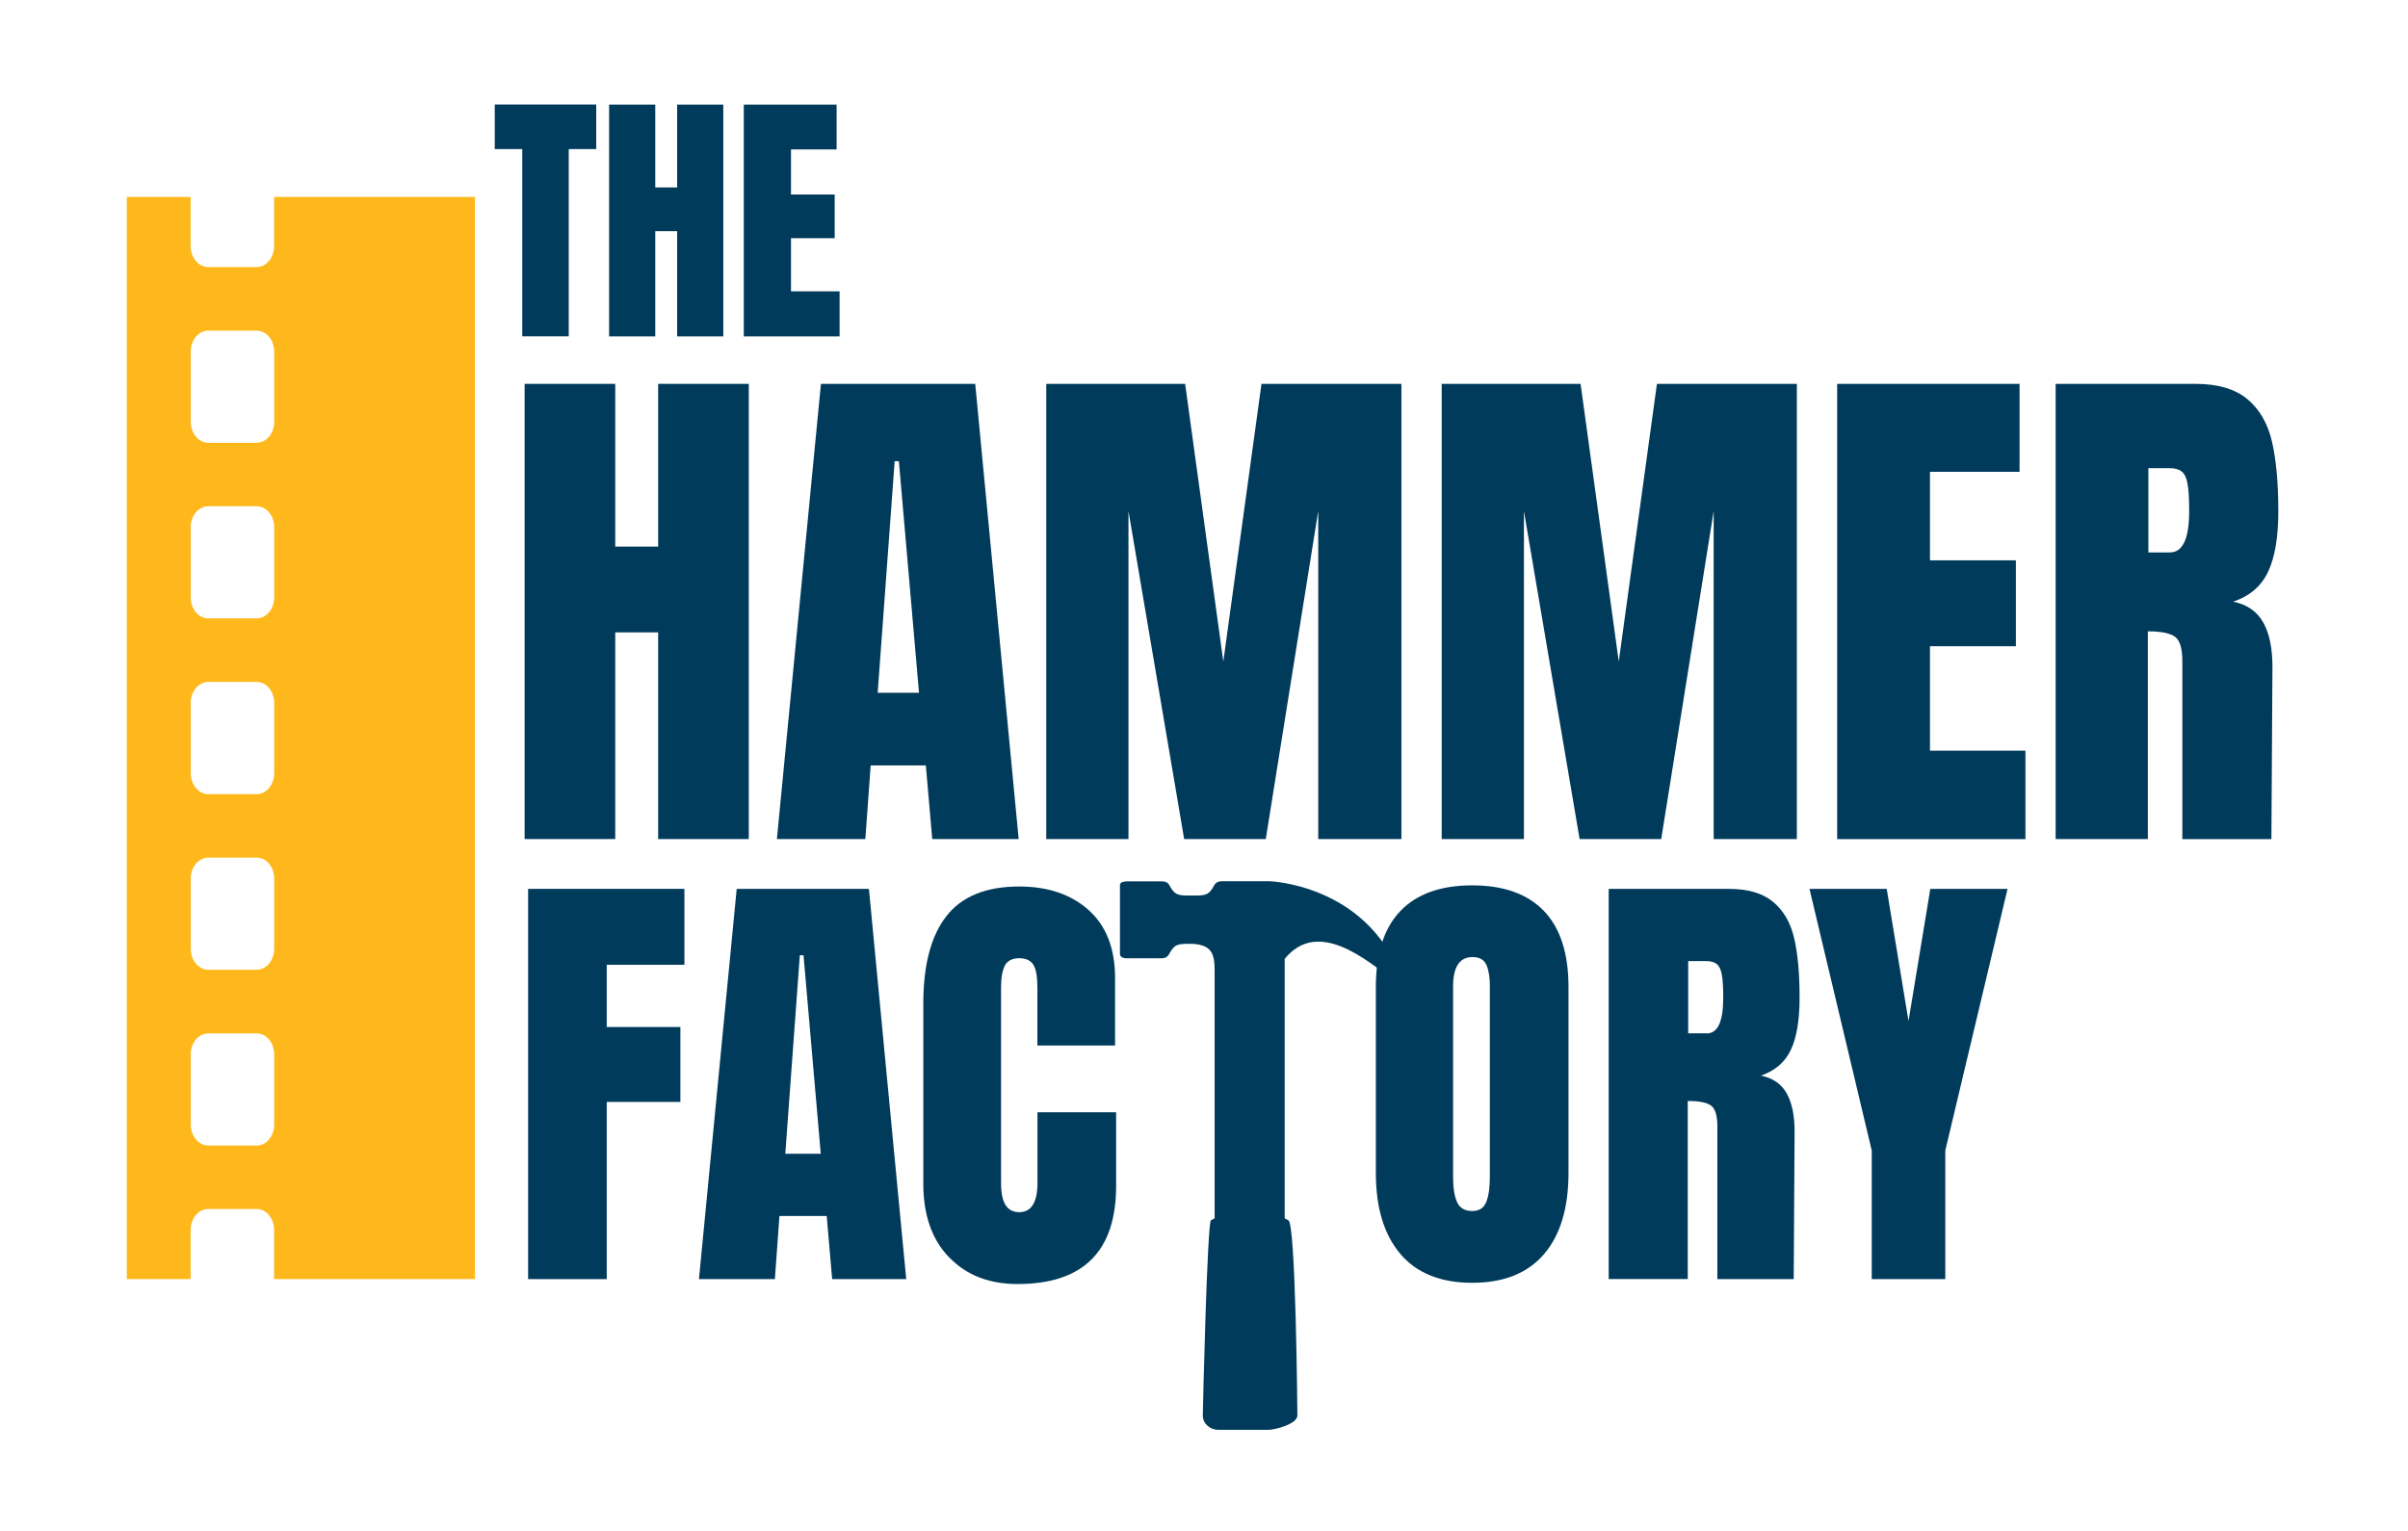 <svg xmlns="http://www.w3.org/2000/svg" id="Layer_1" data-name="Layer 1" viewBox="0 0 274.99 174.86"><defs><style>      .cls-1 {        fill: #013b5b;      }      .cls-1, .cls-2 {        stroke-width: 0px;      }      .cls-2 {        fill: #ffb81b;      }    </style></defs><path class="cls-1" d="M60.31,146.12v-44.58h17.85v8.67h-8.87v7.11h8.41v8.56h-8.41v20.24h-8.98Z"></path><path class="cls-1" d="M79.82,146.12l4.31-44.58h15.1l4.26,44.58h-8.46l-.62-7.21h-5.4l-.52,7.21h-8.67ZM89.68,131.8h4.05l-1.97-22.68h-.42l-1.66,22.68Z"></path><path class="cls-1" d="M108.37,143.62c-1.96-2.04-2.93-4.84-2.93-8.41v-20.55c0-4.43.88-7.77,2.65-10.02,1.76-2.25,4.53-3.37,8.3-3.37,3.29,0,5.93.9,7.94,2.7,2.01,1.8,3.01,4.39,3.01,7.78v7.68h-8.87v-6.59c0-1.28-.16-2.16-.47-2.65-.31-.48-.85-.73-1.61-.73s-1.34.28-1.63.83c-.29.55-.44,1.37-.44,2.44v22.37c0,1.18.17,2.03.52,2.57.35.54.86.8,1.56.8,1.38,0,2.08-1.12,2.08-3.37v-8.04h8.98v8.41c0,7.47-3.75,11.21-11.26,11.21-3.25,0-5.86-1.02-7.81-3.06Z"></path><path class="cls-1" d="M159.92,143.24c-1.87-2.2-2.8-5.28-2.8-9.26v-21.22c0-3.84.93-6.74,2.8-8.69,1.87-1.95,4.6-2.93,8.2-2.93s6.33.98,8.2,2.93c1.87,1.95,2.8,4.85,2.8,8.69v21.22c0,4.01-.93,7.11-2.8,9.29-1.87,2.18-4.6,3.27-8.2,3.27s-6.33-1.1-8.2-3.29ZM169.73,137.3c.28-.69.41-1.66.41-2.91v-21.79c0-.97-.13-1.76-.39-2.36-.26-.6-.79-.91-1.58-.91-1.49,0-2.23,1.12-2.23,3.37v21.74c0,1.28.16,2.25.47,2.91.31.66.88.99,1.71.99s1.33-.35,1.61-1.04Z"></path><path class="cls-1" d="M183.72,101.54h13.7c2.18,0,3.87.49,5.06,1.48,1.19.99,2,2.37,2.41,4.15.42,1.78.62,4.06.62,6.82,0,2.53-.33,4.5-.99,5.92-.66,1.42-1.8,2.4-3.42,2.96,1.35.28,2.33.95,2.93,2.02.61,1.07.91,2.53.91,4.36l-.1,16.87h-8.72v-17.44c0-1.25-.24-2.04-.73-2.39-.48-.35-1.37-.52-2.65-.52v20.34h-9.03v-44.58ZM194.92,118.05c1.24,0,1.87-1.35,1.87-4.05,0-1.18-.05-2.06-.16-2.65-.1-.59-.29-.99-.57-1.22-.28-.22-.67-.34-1.19-.34h-2.08v8.25h2.13Z"></path><path class="cls-1" d="M213.75,146.12v-14.69l-7.11-29.89h8.82l2.49,15.1,2.49-15.1h8.82l-7.11,29.89v14.69h-8.41Z"></path><path class="cls-2" d="M54.24,71.79V22.5s-22.94,0-22.94,0v5.61c0,1.33-.89,2.4-2,2.4h-5.52c-1.11,0-2.01-1.08-2.01-2.4v-5.61h-7.29s0,123.62,0,123.62h7.29v-5.61c0-1.33.9-2.4,2.01-2.4h5.52c1.11,0,2,1.07,2,2.4v5.61s22.94,0,22.94,0v-43.83M31.31,128.46c0,1.32-.89,2.4-2,2.4h-5.52c-1.11,0-2.01-1.08-2.01-2.4v-8.01c0-1.33.9-2.4,2.01-2.4h5.52c1.11,0,2,1.08,2,2.4v8.01ZM31.31,108.38c0,1.33-.89,2.4-2,2.4h-5.52c-1.11,0-2.01-1.07-2.01-2.4v-8.01c0-1.33.9-2.4,2.01-2.4h5.52c1.11,0,2,1.07,2,2.4v8.01ZM31.31,88.32c0,1.32-.89,2.4-2,2.4h-5.52c-1.11,0-2.01-1.08-2.01-2.4v-8.02c0-1.32.9-2.4,2.01-2.4h5.52c1.11,0,2,1.08,2,2.4v8.02ZM31.31,68.24c0,1.33-.89,2.4-2,2.4h-5.52c-1.11,0-2.01-1.07-2.01-2.4v-8.01c0-1.33.9-2.4,2.01-2.4h5.52c1.11,0,2,1.07,2,2.4v8.01ZM31.31,48.18c0,1.33-.89,2.4-2,2.4h-5.52c-1.11,0-2.01-1.07-2.01-2.4v-8.01c0-1.33.9-2.4,2.01-2.4h5.52c1.11,0,2,1.07,2,2.4v8.01Z"></path><g><path class="cls-1" d="M59.91,95.85v-52h10.35v18.59h4.9v-18.59h10.35v52h-10.35v-23.61h-4.9v23.61h-10.35Z"></path><path class="cls-1" d="M88.72,95.85l5.03-52h17.62l4.96,52h-9.87l-.73-8.41h-6.3l-.61,8.41h-10.11ZM100.23,79.14h4.72l-2.3-26.46h-.48l-1.94,26.46Z"></path><path class="cls-1" d="M119.48,95.85v-52h15.86l4.36,31.72,4.36-31.72h15.98v52h-9.5v-37.47l-5.99,37.47h-9.32l-6.36-37.47v37.47h-9.38Z"></path><path class="cls-1" d="M164.64,95.85v-52h15.86l4.36,31.72,4.36-31.72h15.98v52h-9.5v-37.47l-5.99,37.47h-9.32l-6.36-37.47v37.47h-9.38Z"></path><path class="cls-1" d="M209.8,95.85v-52h20.83v10.05h-10.23v10.11h9.81v9.81h-9.81v11.93h10.9v10.11h-21.49Z"></path><path class="cls-1" d="M234.75,43.85h15.98c2.54,0,4.51.58,5.9,1.73,1.39,1.15,2.33,2.76,2.82,4.84.48,2.08.73,4.73.73,7.96,0,2.95-.38,5.25-1.15,6.9-.77,1.66-2.1,2.81-4,3.45,1.57.32,2.71,1.11,3.42,2.36.71,1.25,1.06,2.95,1.06,5.09l-.12,19.68h-10.17v-20.34c0-1.45-.28-2.38-.85-2.79-.57-.4-1.59-.61-3.09-.61v23.73h-10.53v-52ZM247.82,63.1c1.45,0,2.18-1.57,2.18-4.72,0-1.37-.06-2.4-.18-3.09-.12-.69-.34-1.16-.67-1.42-.32-.26-.79-.39-1.39-.39h-2.42v9.63h2.48Z"></path></g><g><path class="cls-1" d="M59.64,38.42v-21.39h-3.14v-5.09h11.59v5.09h-3.14v21.39h-5.3Z"></path><path class="cls-1" d="M69.56,38.42V11.95h5.27v9.46h2.5v-9.46h5.27v26.48h-5.27v-12.02h-2.5v12.02h-5.27Z"></path><path class="cls-1" d="M84.94,38.42V11.95h10.6v5.12h-5.21v5.15h4.99v4.99h-4.99v6.07h5.55v5.15h-10.94Z"></path></g><path class="cls-1" d="M128.61,100.68h4.1c.35,0,.66.13.82.43.66,1.23,1.08,1.19,2.57,1.19s1.92.05,2.57-1.18c.16-.3.47-.45.82-.45h5.5s10.86.33,14.93,10.68c.19.49-.39.91-.81.59-3.08-2.3-8.63-7.06-12.4-2.4v2.71s0,26.93,0,26.93l.42.22c.84.27,1.03,21.61,1.03,22.3,0,.94-2.46,1.64-3.4,1.64h-5.62c-.94,0-1.78-.7-1.78-1.64,0-.69.51-22.03.93-22.3l.42-.22v-26.93s0-1.48,0-1.48c0-1.92-.46-2.78-2.37-2.94-.11,0-.17-.01-.29-.01-1.49,0-1.89-.04-2.55,1.19-.16.3-.45.46-.8.46h-4.1c-.3,0-.7-.16-.7-.45v-7.93c0-.29.4-.4.7-.4Z"></path></svg>